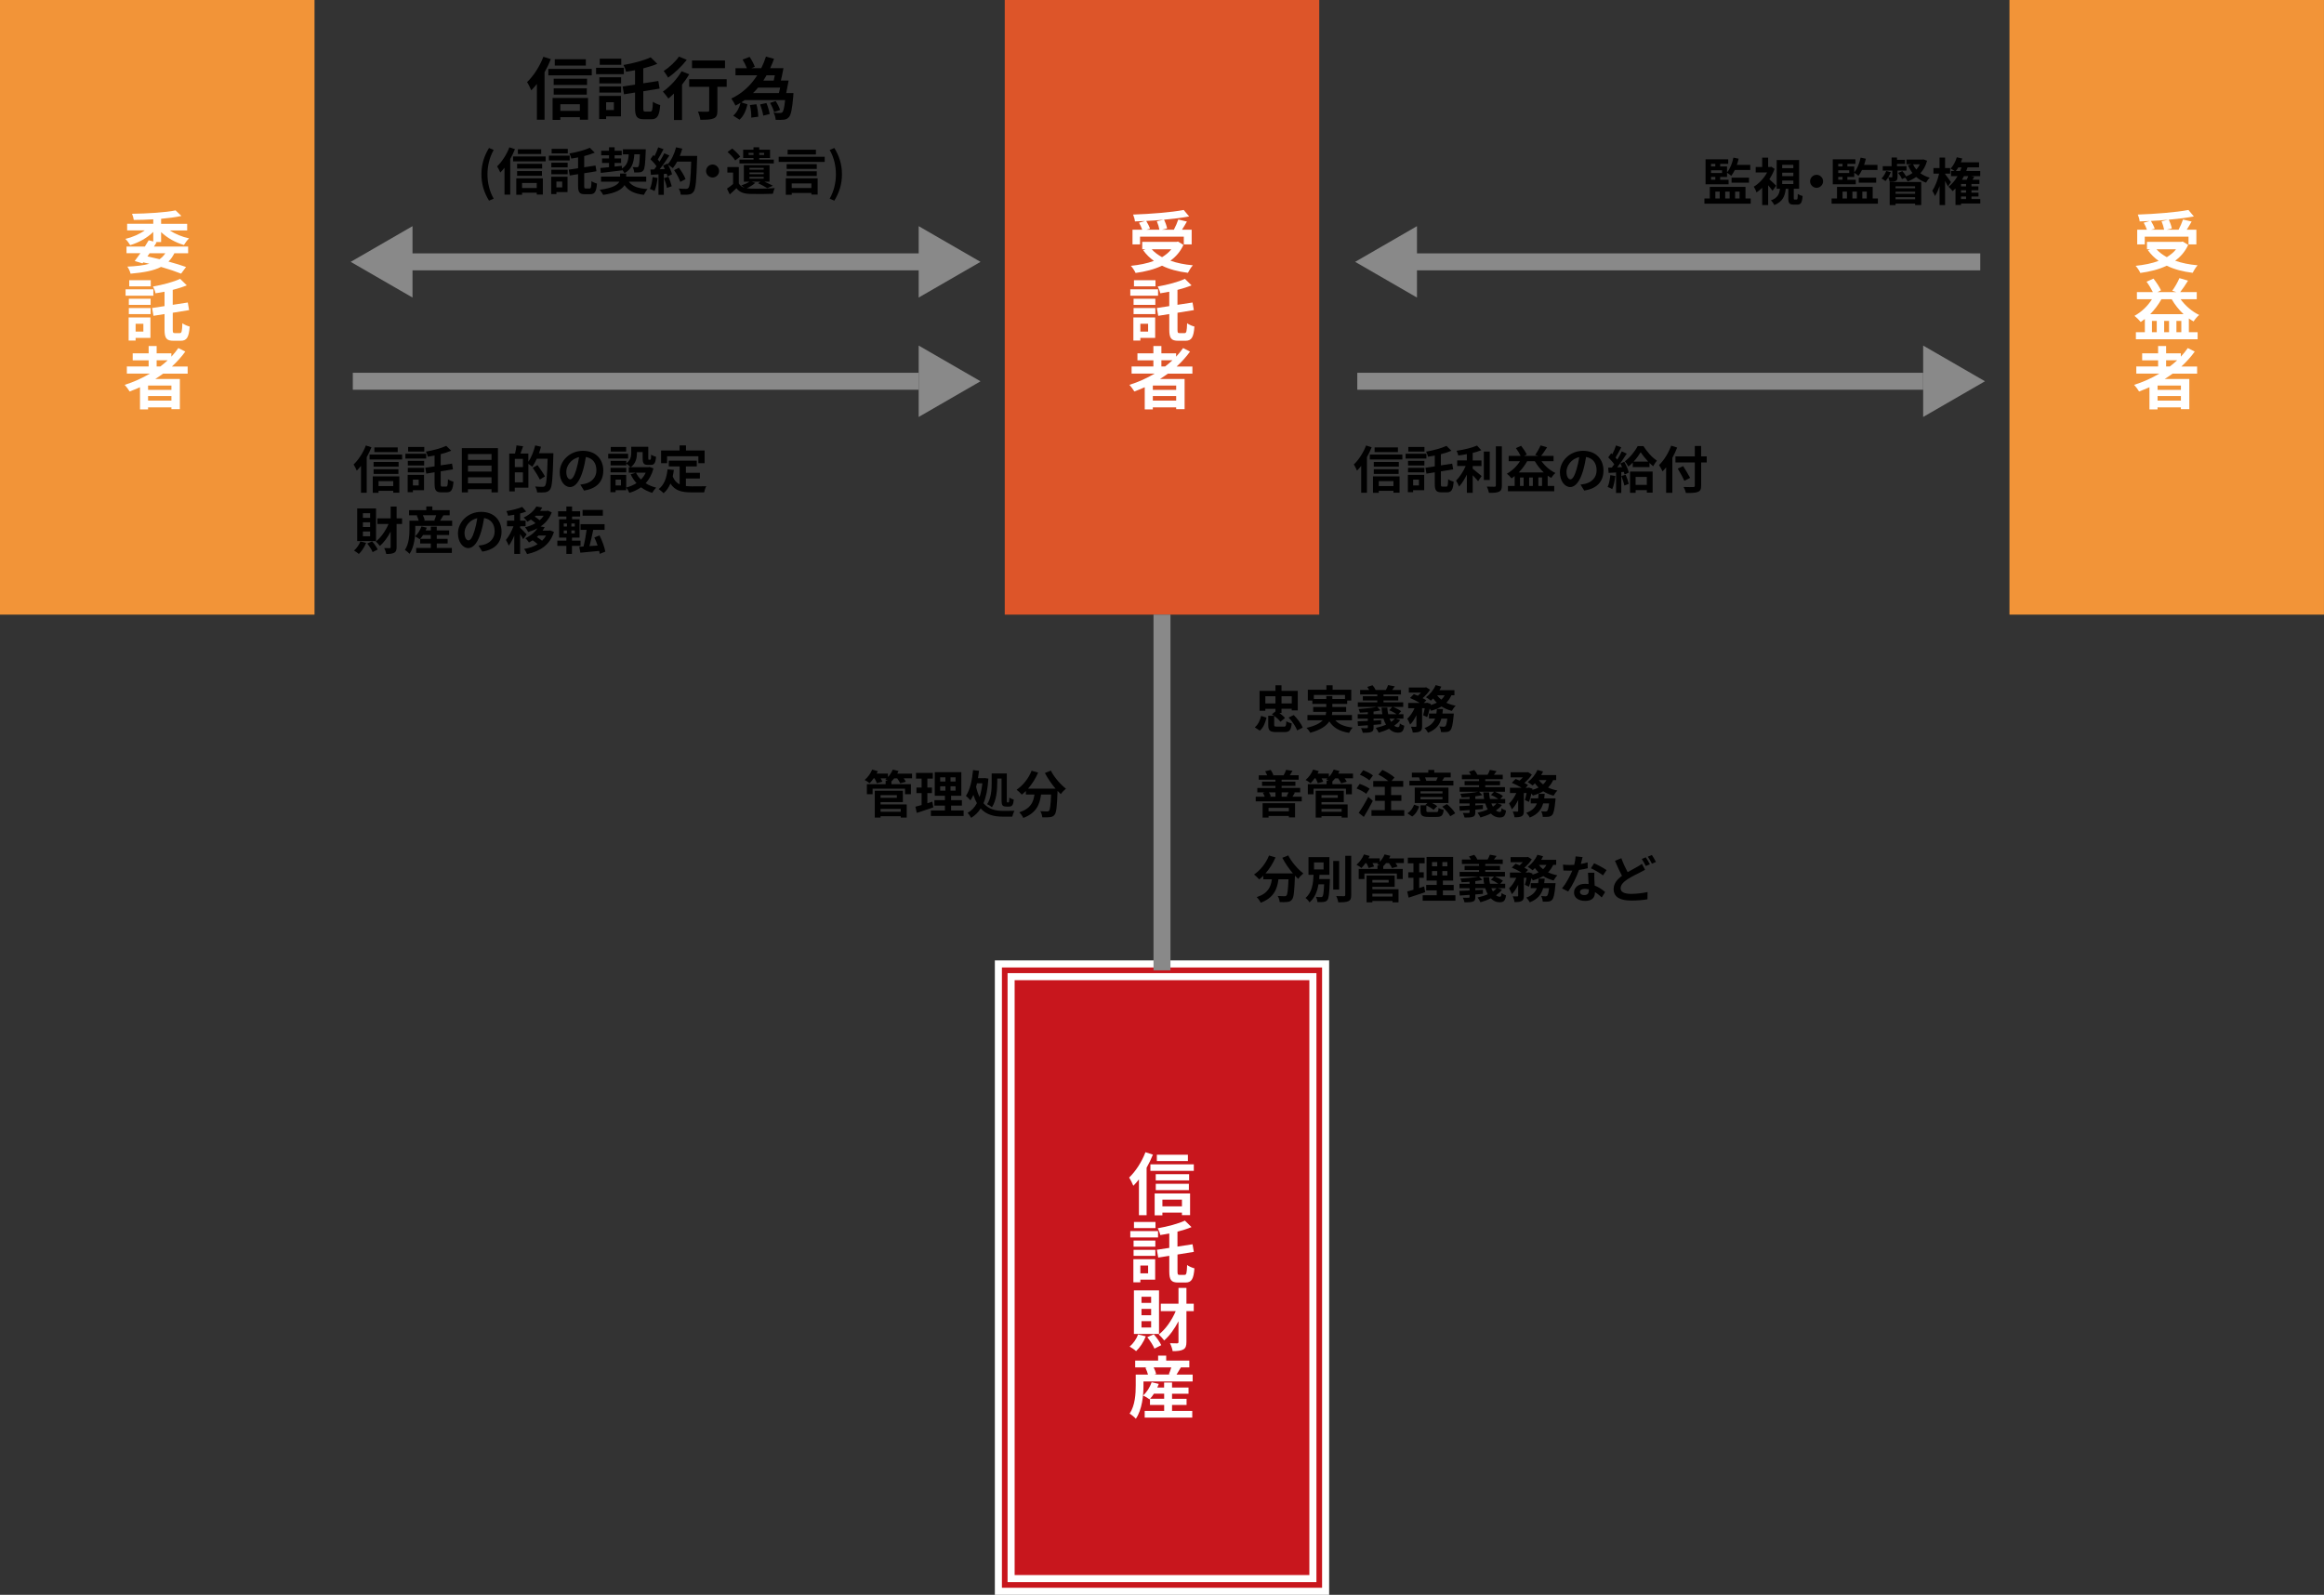 <?xml version="1.0" encoding="UTF-8"?><svg id="_レイヤー_2" xmlns="http://www.w3.org/2000/svg" viewBox="0 0 822.19 564.29"><rect x="0" y="0" width="822.19" height="564.29" fill="#333333" stroke="none"/><defs><style>.cls-1{fill:#dd5529;}.cls-2{fill:#fff;}.cls-3{fill:#f29438;}.cls-4{fill:#c8161d;}.cls-5{fill:#898989;}</style></defs><g id="_レイヤー_2-2"><rect class="cls-3" width="111.27" height="217.47"/><rect class="cls-1" x="355.46" width="111.27" height="217.47"/><rect class="cls-3" x="710.91" width="111.27" height="217.47"/><rect class="cls-4" x="355.46" y="343.32" width="111.27" height="217.47"/><path class="cls-2" d="M470.23,564.29h-118.27v-224.47h118.27v224.47ZM358.96,557.29h104.27v-210.47h-104.27v210.47Z"/><path class="cls-4" d="M467.73,561.79h-113.27v-219.47h113.27v219.47ZM356.46,559.79h109.27v-215.47h-109.27v215.47Z"/><line x1="326.89" y1="92.65" x2="141.9" y2="92.65"/><rect class="cls-5" x="141.9" y="89.65" width="184.98" height="6"/><polygon class="cls-5" points="124.07 92.65 145.94 80.02 145.94 105.28 124.07 92.65"/><line x1="124.82" y1="134.9" x2="325.01" y2="134.9"/><rect class="cls-5" x="124.82" y="131.9" width="200.19" height="6"/><polygon class="cls-5" points="346.89 92.65 325.01 105.28 325.01 80.02 346.89 92.65"/><line x1="411.09" y1="217.47" x2="411.09" y2="343.32"/><rect class="cls-5" x="408.09" y="217.47" width="6" height="125.85"/><polygon class="cls-5" points="346.89 134.9 325.01 147.53 325.01 122.27 346.89 134.9"/><line x1="480.19" y1="134.9" x2="680.38" y2="134.9"/><rect class="cls-5" x="480.19" y="131.9" width="200.19" height="6"/><path class="cls-2" d="M56.98,85.64h-2.04l.46.12c-.29.48-.6.98-.94,1.49h12.1v2.35h-4.87c-.58,1.15-1.25,2.14-2.09,2.95,2.4.65,4.56,1.32,6.22,1.92l-1.75,2.35c-1.85-.74-4.32-1.58-7.1-2.38-2.64,1.37-6.17,1.99-10.78,2.4-.19-.84-.67-1.85-1.13-2.5,3.12-.14,5.69-.43,7.78-1.01-.7-.17-1.42-.34-2.16-.5l-.26.36-2.76-.84c.6-.77,1.3-1.73,2.02-2.76h-4.92v-2.35h6.48c.48-.77.96-1.54,1.37-2.23l1.61.43v-3.38c-2.14,2.11-5.11,3.77-8.16,4.68-.38-.65-1.13-1.68-1.7-2.21,2.47-.58,4.99-1.68,6.86-3.02h-6.24v-2.33h9.24v-1.58c-2.35.14-4.7.22-6.89.22-.07-.62-.36-1.61-.62-2.18,5.42-.07,11.83-.46,15.41-1.2l2.06,1.97c-2.09.46-4.56.77-7.18,1.01v1.78h9.22v2.33h-6.17c1.87,1.25,4.37,2.28,6.84,2.81-.6.55-1.42,1.66-1.82,2.35-2.98-.86-5.91-2.5-8.07-4.56v3.53ZM52.93,89.6l-.77,1.13c1.44.31,2.88.65,4.3.98.82-.58,1.49-1.27,2.04-2.11h-5.57Z"/><path class="cls-2" d="M54.25,104.62h-9.82v-2.26h9.82v2.26ZM53.21,119.55h-5.23v.94h-2.47v-8.18h7.71v7.25ZM45.58,105.7h7.7v2.18h-7.7v-2.18ZM45.58,108.99h7.7v2.14h-7.7v-2.14ZM53.33,101.31h-7.61v-2.16h7.61v2.16ZM47.98,114.56v2.76h2.74v-2.76h-2.74ZM63.68,117.85c.6,0,.74-.67.84-3.48.65.5,1.82.98,2.59,1.18-.29,3.72-.98,5.02-3.14,5.02h-2.62c-2.45,0-3.14-.89-3.14-3.98v-5.47l-3.91.62-.48-2.76,4.39-.67v-5.09c-1.08.22-2.16.38-3.19.55-.12-.67-.55-1.78-.89-2.4,3.48-.6,7.27-1.61,9.6-2.71l2.35,2.3c-1.49.62-3.19,1.15-4.97,1.61v5.28l5.33-.82.46,2.69-5.78.94v5.93c0,1.1.1,1.27.72,1.27h1.85Z"/><path class="cls-2" d="M57.75,132.18c-.94.67-1.85,1.3-2.83,1.92h8.71v10.66h-2.98v-.62h-8.26v.72h-2.86v-7.85c-1.2.53-2.45,1.06-3.67,1.51-.36-.62-1.2-1.78-1.75-2.35,3.14-.98,6.17-2.35,8.93-3.98h-8.16v-2.52h7.71v-2.18h-5.64v-2.47h5.64v-2.59h2.83v2.59h5.21v1.18c.91-.98,1.73-1.99,2.47-3.05l2.45,1.25c-1.37,1.9-2.98,3.67-4.73,5.28h5.57v2.52h-8.64ZM60.65,136.42h-8.26v1.54h8.26v-1.54ZM60.65,141.75v-1.63h-8.26v1.63h8.26ZM55.42,129.66h1.32c.91-.7,1.78-1.42,2.59-2.18h-3.91v2.18Z"/><path class="cls-2" d="M418.68,86.65c-1.08,2.35-2.66,4.18-4.61,5.59,2.3.82,4.99,1.37,7.94,1.63-.6.65-1.37,1.9-1.75,2.66-3.48-.43-6.58-1.25-9.17-2.52-2.76,1.32-5.95,2.11-9.34,2.57-.29-.67-1.08-1.94-1.68-2.52,3-.31,5.78-.86,8.16-1.75-1.46-1.03-2.74-2.3-3.79-3.77l.79-.34h-1.13v-2.62h12.12l.53-.12,1.92,1.18ZM403.32,86.48h-2.66v-5.21h3.43c-.24-.74-.7-1.7-1.13-2.47l2.14-.6c-1.2.07-2.42.12-3.58.14-.05-.72-.38-1.8-.65-2.42,6.31-.22,13.54-.79,17.91-1.63l1.92,2.3c-2.59.48-5.69.86-8.88,1.15.48.96.94,2.23,1.08,3.1l-1.78.43h4.18c.58-1.1,1.2-2.52,1.56-3.6l3.05.72c-.55,1.01-1.18,1.99-1.73,2.88h3.41v5.21h-2.78v-2.74h-15.48v2.74ZM411.65,77.74c-2.02.19-4.1.34-6.14.43.55.89,1.1,1.97,1.34,2.74l-1.25.36h4.58c-.14-.84-.5-2.04-.91-2.98l2.38-.55ZM407.47,88.21c.98,1.08,2.21,1.99,3.65,2.78,1.27-.77,2.4-1.68,3.26-2.78h-6.91Z"/><path class="cls-2" d="M409.7,104.62h-9.82v-2.26h9.82v2.26ZM408.67,119.55h-5.23v.94h-2.47v-8.18h7.71v7.25ZM401.04,105.7h7.7v2.18h-7.7v-2.18ZM401.04,108.99h7.7v2.14h-7.7v-2.14ZM408.79,101.31h-7.61v-2.16h7.61v2.16ZM403.44,114.56v2.76h2.74v-2.76h-2.74ZM419.14,117.85c.6,0,.74-.67.84-3.48.65.5,1.82.98,2.59,1.18-.29,3.72-.98,5.02-3.14,5.02h-2.62c-2.45,0-3.14-.89-3.14-3.98v-5.47l-3.91.62-.48-2.76,4.39-.67v-5.09c-1.08.22-2.16.38-3.19.55-.12-.67-.55-1.78-.89-2.4,3.48-.6,7.27-1.61,9.6-2.71l2.35,2.3c-1.49.62-3.19,1.15-4.97,1.61v5.28l5.33-.82.46,2.69-5.78.94v5.93c0,1.1.1,1.27.72,1.27h1.85Z"/><path class="cls-2" d="M413.21,132.18c-.94.67-1.85,1.3-2.83,1.92h8.71v10.66h-2.98v-.62h-8.26v.72h-2.86v-7.85c-1.2.53-2.45,1.06-3.67,1.51-.36-.62-1.2-1.78-1.75-2.35,3.14-.98,6.17-2.35,8.93-3.98h-8.16v-2.52h7.71v-2.18h-5.64v-2.47h5.64v-2.59h2.83v2.59h5.21v1.18c.91-.98,1.73-1.99,2.47-3.05l2.45,1.25c-1.37,1.9-2.98,3.67-4.73,5.28h5.57v2.52h-8.64ZM416.11,136.42h-8.26v1.54h8.26v-1.54ZM416.11,141.75v-1.63h-8.26v1.63h8.26ZM410.88,129.66h1.32c.91-.7,1.78-1.42,2.59-2.18h-3.91v2.18Z"/><path class="cls-2" d="M774.14,86.65c-1.08,2.35-2.66,4.18-4.61,5.59,2.3.82,4.99,1.37,7.94,1.63-.6.65-1.37,1.9-1.75,2.66-3.48-.43-6.58-1.25-9.17-2.52-2.76,1.32-5.95,2.11-9.34,2.57-.29-.67-1.08-1.94-1.68-2.52,3-.31,5.78-.86,8.16-1.75-1.46-1.03-2.74-2.3-3.79-3.77l.79-.34h-1.13v-2.62h12.12l.53-.12,1.92,1.18ZM758.77,86.48h-2.66v-5.21h3.43c-.24-.74-.7-1.7-1.13-2.47l2.14-.6c-1.2.07-2.42.12-3.58.14-.05-.72-.38-1.8-.65-2.42,6.31-.22,13.54-.79,17.91-1.63l1.92,2.3c-2.59.48-5.69.86-8.88,1.15.48.96.94,2.23,1.08,3.1l-1.78.43h4.18c.58-1.1,1.2-2.52,1.56-3.6l3.05.72c-.55,1.01-1.18,1.99-1.73,2.88h3.41v5.21h-2.78v-2.74h-15.48v2.74ZM767.1,77.74c-2.02.19-4.1.34-6.14.43.55.89,1.1,1.97,1.34,2.74l-1.25.36h4.58c-.14-.84-.5-2.04-.91-2.98l2.38-.55ZM762.93,88.21c.98,1.08,2.21,1.99,3.65,2.78,1.27-.77,2.4-1.68,3.26-2.78h-6.91Z"/><path class="cls-2" d="M771.45,105.87c1.66,2.3,4.08,4.39,6.58,5.57-.67.53-1.54,1.58-1.97,2.3-.58-.31-1.13-.67-1.68-1.06v4.85h3.1v2.52h-21.84v-2.52h3.17v-4.66c-.48.38-.96.72-1.46,1.06-.46-.58-1.56-1.68-2.21-2.18,2.45-1.34,4.66-3.43,6.19-5.88h-5.33v-2.52h5.64c-.55-1.13-1.42-2.59-2.23-3.67l2.45-1.1c1.03,1.3,2.14,3,2.66,4.15l-1.25.62h6.67l-1.44-.48c.91-1.22,1.97-3.1,2.54-4.46l3.05.89c-.91,1.46-1.92,2.98-2.78,4.06h5.86v2.52h-5.71ZM772.5,111.15c-1.63-1.51-3.07-3.34-4.2-5.28h-3.62c-1.08,1.94-2.45,3.74-3.96,5.28h11.78ZM763.02,113.55h-1.7v3.98h1.7v-3.98ZM767.37,113.55h-1.73v3.98h1.73v-3.98ZM771.71,117.54v-3.98h-1.73v3.98h1.73Z"/><path class="cls-2" d="M768.66,132.18c-.94.67-1.85,1.3-2.83,1.92h8.71v10.66h-2.98v-.62h-8.26v.72h-2.86v-7.85c-1.2.53-2.45,1.06-3.67,1.51-.36-.62-1.2-1.78-1.75-2.35,3.14-.98,6.17-2.35,8.93-3.98h-8.16v-2.52h7.71v-2.18h-5.64v-2.47h5.64v-2.59h2.83v2.59h5.21v1.18c.91-.98,1.73-1.99,2.47-3.05l2.45,1.25c-1.37,1.9-2.98,3.67-4.73,5.28h5.57v2.52h-8.64ZM771.57,136.42h-8.26v1.54h8.26v-1.54ZM771.57,141.75v-1.63h-8.26v1.63h8.26ZM766.33,129.66h1.32c.91-.7,1.78-1.42,2.59-2.18h-3.91v2.18Z"/><path d="M194.88,20.94c-.62,1.54-1.37,3.12-2.23,4.63v16.8h-2.71v-12.67c-.65.84-1.32,1.58-1.99,2.26-.26-.67-1.01-2.23-1.49-2.9,2.28-2.16,4.49-5.57,5.78-8.98l2.64.86ZM209.35,24.37v2.3h-15.36v-2.3h15.36ZM195.5,34.67h12.53v7.68h-2.88v-.89h-6.91v.96h-2.74v-7.75ZM207.69,30.06h-11.81v-2.21h11.81v2.21ZM195.89,31.26h11.71v2.23h-11.71v-2.23ZM207.26,23.2h-10.99v-2.23h10.99v2.23ZM198.24,36.88v2.35h6.91v-2.35h-6.91Z"/><path d="M220.7,26.25h-9.82v-2.26h9.82v2.26ZM219.67,41.18h-5.23v.94h-2.47v-8.18h7.71v7.25ZM212.04,27.33h7.7v2.18h-7.7v-2.18ZM212.04,30.61h7.7v2.14h-7.7v-2.14ZM219.79,22.93h-7.61v-2.16h7.61v2.16ZM214.44,36.18v2.76h2.74v-2.76h-2.74ZM230.14,39.47c.6,0,.74-.67.84-3.48.65.5,1.82.98,2.59,1.18-.29,3.72-.98,5.02-3.14,5.02h-2.62c-2.45,0-3.14-.89-3.14-3.98v-5.47l-3.91.62-.48-2.76,4.39-.67v-5.09c-1.08.22-2.16.38-3.19.55-.12-.67-.55-1.78-.89-2.4,3.48-.6,7.27-1.61,9.6-2.71l2.35,2.3c-1.49.62-3.19,1.15-4.97,1.61v5.28l5.33-.82.46,2.69-5.78.94v5.93c0,1.1.1,1.27.72,1.27h1.85Z"/><path d="M243.86,26.27c-.72,1.22-1.61,2.47-2.57,3.67v12.53h-2.86v-9.38c-.67.65-1.32,1.25-1.97,1.78-.41-.58-1.37-1.87-1.94-2.47,2.45-1.68,5.06-4.46,6.6-7.18l2.74,1.06ZM242.97,21.16c-1.73,2.26-4.32,4.73-6.6,6.31-.36-.62-1.08-1.78-1.58-2.33,1.99-1.27,4.27-3.43,5.42-5.11l2.76,1.13ZM257.09,30.71h-3.29v8.43c0,1.54-.29,2.33-1.34,2.76-1.01.43-2.54.48-4.68.48-.12-.84-.48-2.09-.86-2.9,1.37.07,2.95.07,3.38.05.43,0,.6-.1.6-.46v-8.35h-7.08v-2.71h13.27v2.71ZM256.49,24.11h-11.67v-2.71h11.67v2.71Z"/><path d="M280.65,34.02c-.41,4.66-.82,6.67-1.56,7.44-.53.6-1.06.79-1.8.89-.62.07-1.71.1-2.86.05-.05-.77-.34-1.82-.77-2.54.96.12,1.87.12,2.33.12.34,0,.55-.05.79-.26.38-.38.7-1.58.98-4.32h-14.28c-.38.29-.79.55-1.22.82l2.18.7c-.48,2.06-1.3,4.13-2.81,5.42l-2.23-1.42c1.27-1.08,2.16-2.76,2.59-4.54-.58.36-1.18.67-1.78.98-.34-.72-1.01-1.85-1.49-2.5,3.96-1.82,6.98-4.8,9.19-8.23h-7.71v-2.5h4.03c-.36-.94-.94-2.11-1.51-3.05l2.47-.96c.74,1.08,1.51,2.52,1.85,3.5l-1.2.5h3.48c.67-1.34,1.22-2.71,1.66-4.1l2.86.79c-.41,1.13-.86,2.23-1.37,3.31h4.7c-.24,1.44-.6,3.07-.91,4.39h2.74c-.26,1.44-.58,3.12-.86,4.42h2.57l-.07,1.08ZM267.6,36.88c.41,1.39.67,3.22.65,4.42l-2.47.31c.07-1.18-.12-3.02-.48-4.44l2.3-.29ZM268.2,31c-.55.67-1.15,1.32-1.8,1.94h9.17c.14-.58.29-1.25.43-1.94h-7.8ZM271.15,36.45c.5,1.2.98,2.81,1.15,3.89l-2.28.58c-.14-1.08-.62-2.71-1.1-3.98l2.23-.48ZM271.2,26.63c-.36.65-.74,1.27-1.15,1.9h3.67c.14-.58.29-1.22.41-1.9h-2.93ZM273.86,39.66c-.19-.84-.82-2.23-1.42-3.24l1.97-.67c.65.96,1.32,2.28,1.56,3.17l-2.11.74Z"/><path d="M170.32,61.67c0-3.58.99-6.54,2.68-9.31l1.66.7c-1.51,2.63-2.2,5.67-2.2,8.61s.68,6,2.2,8.62l-1.66.7c-1.69-2.79-2.68-5.71-2.68-9.33Z"/><path d="M182.18,52.79c-.47,1.15-1.03,2.34-1.67,3.47v12.6h-2.03v-9.51c-.49.63-.99,1.19-1.49,1.69-.2-.5-.76-1.67-1.12-2.18,1.71-1.62,3.37-4.18,4.34-6.73l1.98.65ZM193.04,55.37v1.73h-11.52v-1.73h11.52ZM182.65,63.09h9.4v5.76h-2.16v-.67h-5.19v.72h-2.05v-5.82ZM191.8,59.64h-8.86v-1.66h8.86v1.66ZM182.94,60.54h8.79v1.67h-8.79v-1.67ZM191.47,54.49h-8.25v-1.67h8.25v1.67ZM184.7,64.75v1.76h5.19v-1.76h-5.19Z"/><path d="M201.55,56.77h-7.36v-1.69h7.36v1.69ZM200.78,67.97h-3.93v.7h-1.85v-6.14h5.78v5.44ZM195.05,57.58h5.78v1.64h-5.78v-1.64ZM195.05,60.05h5.78v1.6h-5.78v-1.6ZM200.87,54.29h-5.71v-1.62h5.71v1.62ZM196.85,64.23v2.07h2.05v-2.07h-2.05ZM208.63,66.69c.45,0,.56-.5.63-2.61.49.38,1.37.74,1.94.88-.22,2.79-.74,3.76-2.36,3.76h-1.96c-1.84,0-2.36-.67-2.36-2.99v-4.11l-2.94.47-.36-2.07,3.3-.5v-3.82c-.81.16-1.62.29-2.4.41-.09-.5-.41-1.33-.67-1.8,2.61-.45,5.46-1.21,7.2-2.03l1.76,1.73c-1.12.47-2.39.86-3.73,1.21v3.96l4-.61.34,2.02-4.34.7v4.45c0,.83.07.95.54.95h1.39Z"/><path d="M222.47,64.28c1.19,1.66,3.28,2.41,6.63,2.61-.47.5-1.01,1.42-1.3,2.05-3.42-.41-5.49-1.42-6.86-3.44-.88,1.48-2.95,2.81-7.54,3.46-.27-.52-.81-1.31-1.22-1.8,4.61-.63,6.34-1.75,6.93-2.88h-6.48v-1.8h6.75v-1.06h2.16v1.06h7.08v1.8h-6.14ZM212.4,59.44c.86-.07,1.91-.18,3.06-.29v-1.49h-2.47v-1.6h2.47v-1.12h-2.77v-1.6h2.77v-1.22h1.98v1.22h2.52v1.6h-2.52v1.12h2.29v1.6h-2.29v1.28c.85-.09,1.71-.18,2.56-.27l.02.95c1.84-1.08,2.27-2.74,2.41-5.01h-2.05v-1.8h8.08s0,.58-.02.81c-.16,4.32-.34,6.05-.81,6.64-.36.47-.74.63-1.26.7-.45.07-1.21.07-2,.07-.02-.59-.25-1.42-.56-1.91.65.05,1.22.05,1.49.05.25,0,.4-.04.56-.22.25-.31.4-1.46.52-4.36h-1.96c-.22,3.04-.88,5.28-3.49,6.68-.16-.36-.54-.86-.9-1.24v.25c-2.65.34-5.44.67-7.47.9l-.16-1.76Z"/><path d="M232.64,62.95c-.18,1.69-.56,3.49-1.08,4.65-.38-.23-1.17-.61-1.64-.77.52-1.06.81-2.67.95-4.18l1.76.31ZM246.64,55.15s0,.72-.02.99c-.23,7.89-.49,10.73-1.24,11.69-.5.68-.97.88-1.73.99-.65.11-1.76.09-2.81.05-.04-.61-.32-1.55-.72-2.16,1.13.11,2.16.11,2.65.11.34,0,.54-.07.76-.31.54-.56.81-3.19,1.01-9.33h-4.97c-.49.88-.99,1.67-1.53,2.32-.36-.32-1.15-.86-1.69-1.19.63,1.13,1.21,2.47,1.4,3.37l-1.62.76c-.05-.29-.14-.61-.25-.97l-1.03.07v7.4h-1.89v-7.26l-2.67.18-.18-1.87,1.33-.05c.27-.34.56-.72.83-1.12-.52-.77-1.4-1.75-2.16-2.47l1.01-1.48c.14.13.29.25.43.38.5-.99,1.03-2.2,1.31-3.13l1.89.67c-.65,1.24-1.39,2.63-2.04,3.64.23.25.45.52.63.76.65-1.01,1.22-2.05,1.66-2.95l1.82.76c-1.01,1.58-2.27,3.42-3.44,4.88l1.82-.07c-.2-.43-.42-.86-.63-1.24l1.51-.67.13.22c1.33-1.42,2.39-3.73,2.97-6l2.2.47c-.23.88-.54,1.75-.88,2.57h6.14ZM236.47,62.53c.49,1.06.95,2.47,1.17,3.38l-1.69.59c-.14-.92-.61-2.38-1.06-3.47l1.58-.5ZM240.68,64.37c-.34-1.13-1.28-2.86-2.2-4.16l1.71-.86c.94,1.24,1.96,2.9,2.34,4.03l-1.86.99Z"/><path d="M252.1,58.21c1.26,0,2.3,1.04,2.3,2.3s-1.04,2.3-2.3,2.3-2.3-1.04-2.3-2.3,1.04-2.3,2.3-2.3Z"/><path d="M267.22,64.68c-.77.74-1.98,1.46-3.04,1.93.32.05.65.09,1.01.11,2.16.09,6.43.04,8.89-.16-.23.47-.54,1.42-.63,2-2.21.11-6.08.14-8.26.05-2.14-.09-3.58-.61-4.65-2.02-.72.72-1.46,1.4-2.36,2.2l-.99-2.05c.67-.45,1.46-1.01,2.16-1.62v-4.05h-2.02v-1.96h4.05v5.8c.45.79,1.13,1.28,2.05,1.55-.38-.31-.85-.65-1.17-.85,1.06-.34,2.18-.83,2.88-1.33h-1.98v-5.87h9.09v5.87h-1.84c1.12.49,2.29,1.03,3.04,1.44l-2,.85c-.74-.47-2.05-1.19-3.26-1.75l.86-.54h-3.13l1.28.41ZM260.1,56.77c-.5-.88-1.69-2.12-2.7-2.99l1.64-1.22c1.01.81,2.25,2,2.83,2.86l-1.76,1.35ZM266.57,55.91h-3.65v-2.94h3.65v-.85h2.04v.85h3.82v2.94h-3.82v.58h5.15v1.35h-12.15v-1.35h4.97v-.58ZM266.57,54.81v-.72h-1.73v.72h1.73ZM265.15,60.01h5.04v-.61h-5.04v.61ZM265.15,61.62h5.04v-.61h-5.04v.61ZM265.15,63.22h5.04v-.63h-5.04v.63ZM268.6,54.09v.72h1.73v-.72h-1.73Z"/><path d="M291.77,55.46v1.82h-16.29v-1.82h16.29ZM278,63.11h11.27v5.74h-2.21v-.58h-6.95v.63h-2.11v-5.8ZM288.96,59.76h-10.66v-1.69h10.66v1.69ZM278.3,60.59h10.66v1.67h-10.66v-1.67ZM288.66,54.65h-10.01v-1.67h10.01v1.67ZM280.1,64.89v1.62h6.95v-1.62h-6.95Z"/><path d="M293.53,70.29c1.51-2.63,2.2-5.65,2.2-8.62s-.68-5.98-2.2-8.61l1.64-.7c1.71,2.77,2.7,5.73,2.7,9.31s-.99,6.54-2.7,9.33l-1.64-.7Z"/><path d="M619.37,70.22v1.84h-16.38v-1.84h1.91v-4.09h12.62v4.09h1.85ZM611.54,65.2h-8.14v-8.84h8.01v1.62h-2.84v.9h2.43v2.11c1.08-1.26,1.84-3.22,2.25-5.22l1.85.38c-.16.76-.38,1.5-.63,2.2h4.74v1.8h-5.47c-.38.79-.81,1.5-1.26,2.07-.31-.29-1.03-.83-1.48-1.1v1.49h-2.43v.99h2.97v1.6ZM605.34,57.98v.9h1.51v-.9h-1.51ZM609.23,60.25h-3.89v.97h3.89v-.97ZM605.34,63.59h1.51v-.99h-1.51v.99ZM606.86,70.22h1.55v-2.43h-1.55v2.43ZM610.35,67.79v2.43h1.57v-2.43h-1.57ZM612.6,64.64v-1.78h6.16v1.78h-6.16ZM613.86,67.79v2.43h1.57v-2.43h-1.57Z"/><path d="M627.09,67.5c-.36-.52-.95-1.28-1.55-1.96v7.02h-2.11v-6.1c-.65.63-1.33,1.17-2,1.62-.18-.58-.67-1.62-.97-2.03,1.84-1.08,3.6-2.97,4.72-5.04h-4.05v-1.93h2.3v-3.31h2.11v3.31h.74l.36-.09,1.19.77c-.47,1.28-1.12,2.52-1.87,3.67.79.68,2.09,1.93,2.43,2.29l-1.3,1.78ZM635.61,70.6c.31,0,.38-.23.41-2,.38.31,1.19.63,1.71.76-.18,2.43-.67,3.04-1.89,3.04h-1.26c-1.57,0-1.91-.58-1.91-2.32v-3.28h-.9c-.29,2.58-1.08,4.57-4.05,5.76-.2-.5-.77-1.28-1.21-1.66,2.43-.85,2.99-2.27,3.22-4.11h-1.17v-10.17h7.94v10.17h-1.89v3.24c0,.5.04.56.31.56h.68ZM630.51,59.51h3.94v-1.19h-3.94v1.19ZM630.51,62.32h3.94v-1.21h-3.94v1.21ZM630.51,65.11h3.94v-1.21h-3.94v1.21Z"/><path d="M642.68,61.85c1.26,0,2.3,1.04,2.3,2.3s-1.04,2.3-2.3,2.3-2.3-1.04-2.3-2.3,1.04-2.3,2.3-2.3Z"/><path d="M664.37,70.22v1.84h-16.38v-1.84h1.91v-4.09h12.62v4.09h1.85ZM656.54,65.2h-8.14v-8.84h8.01v1.62h-2.84v.9h2.43v2.11c1.08-1.26,1.84-3.22,2.25-5.22l1.85.38c-.16.76-.38,1.5-.63,2.2h4.74v1.8h-5.47c-.38.79-.81,1.5-1.26,2.07-.31-.29-1.03-.83-1.48-1.1v1.49h-2.43v.99h2.97v1.6ZM650.34,57.98v.9h1.51v-.9h-1.51ZM654.23,60.25h-3.89v.97h3.89v-.97ZM650.34,63.59h1.51v-.99h-1.51v.99ZM651.86,70.22h1.55v-2.43h-1.55v2.43ZM655.35,67.79v2.43h1.57v-2.43h-1.57ZM657.6,64.64v-1.78h6.16v1.78h-6.16ZM658.86,67.79v2.43h1.57v-2.43h-1.57Z"/><path d="M671.31,62.59c0,.79-.13,1.21-.67,1.48-.52.25-1.19.25-2.11.25-.07-.49-.31-1.12-.5-1.57-.32.5-.65.95-.97,1.31-.32-.25-1.03-.7-1.42-.9.7-.7,1.31-1.71,1.67-2.67l1.64.43c-.23.59-.56,1.22-.92,1.8.52.02,1.03.02,1.21.02s.22-.05.22-.22v-2.16h-3.38v-1.55h3.13v-3.08h1.91v.81h2.83v1.46h-2.83v.81h3.37v1.55h-3.17v2.21ZM668.54,64.39h11.16v8.17h-2.18v-.52h-6.91v.54h-2.07v-8.19ZM670.61,65.92v.68h6.91v-.68h-6.91ZM677.53,68.55v-.72h-6.91v.72h6.91ZM677.53,70.51v-.74h-6.91v.74h6.91ZM681.76,56.91c-.49,1.8-1.3,3.24-2.36,4.39.94.68,2.07,1.22,3.31,1.57-.45.41-1.04,1.21-1.31,1.76-1.33-.47-2.5-1.15-3.49-2.02-.9.65-1.91,1.17-3.01,1.57-.18-.4-.56-.94-.88-1.33l-1.13.52c-.22-.59-.81-1.53-1.35-2.2l1.5-.63c.47.54,1.01,1.3,1.31,1.87.81-.31,1.57-.7,2.25-1.21-.63-.79-1.15-1.71-1.58-2.7l1.3-.38h-1.84v-1.66h5.64l.34-.07,1.31.5ZM676.79,58.14c.31.67.7,1.28,1.19,1.84.49-.54.9-1.15,1.24-1.84h-2.43Z"/><path d="M689.15,65.97c-.22-.5-.61-1.26-1.01-1.98v8.55h-1.95v-6.73c-.47,1.39-1.03,2.65-1.64,3.55-.2-.59-.63-1.4-.94-1.89,1.01-1.41,1.96-3.91,2.41-6.03h-2v-1.98h2.16v-3.71h1.95v3.71h1.8v1.98h-1.8v.14c.56.7,1.8,2.41,2.09,2.86l-1.08,1.53ZM700.59,72h-6.81v.54h-1.96v-5.85c-.32.32-.67.65-1.01.94-.29-.4-1.03-1.21-1.46-1.57,1.26-.94,2.32-2.21,3.19-3.73h-2.3v-1.82h1.24c-.41-.31-1.03-.7-1.4-.88.97-.97,1.76-2.48,2.2-3.98l1.94.43c-.14.45-.31.9-.49,1.35h6.43v1.8h-4.07c-.14.43-.31.86-.47,1.28h4.95v1.82h-3.26l1.13.22c-.2.36-.4.72-.59,1.06h2.43v1.48h-2.81v.85h2.45v1.37h-2.45v.86h2.49v1.35h-2.49v.9h3.12v1.58ZM693.46,60.52c.16-.41.32-.85.49-1.28h-1.12c-.29.47-.59.9-.9,1.28h1.53ZM695.56,65.09h-1.78v.85h1.78v-.85ZM695.56,67.3h-1.78v.86h1.78v-.86ZM693.78,70.42h1.78v-.9h-1.78v.9ZM694.81,62.33c-.22.43-.45.86-.68,1.28h1.66c.2-.43.4-.88.54-1.28h-1.51Z"/><path d="M485.27,158.27c-.47,1.15-1.03,2.34-1.67,3.48v12.6h-2.03v-9.51c-.49.63-.99,1.19-1.49,1.69-.2-.5-.76-1.68-1.12-2.18,1.71-1.62,3.37-4.18,4.34-6.73l1.98.65ZM496.13,160.84v1.73h-11.52v-1.73h11.52ZM485.74,168.57h9.4v5.76h-2.16v-.67h-5.19v.72h-2.05v-5.82ZM494.88,165.11h-8.86v-1.66h8.86v1.66ZM486.02,166.01h8.79v1.68h-8.79v-1.68ZM494.56,159.96h-8.25v-1.67h8.25v1.67ZM487.79,170.22v1.76h5.19v-1.76h-5.19Z"/><path d="M504.64,162.25h-7.36v-1.69h7.36v1.69ZM503.86,173.45h-3.93v.7h-1.85v-6.14h5.78v5.44ZM498.14,163.06h5.78v1.64h-5.78v-1.64ZM498.14,165.53h5.78v1.6h-5.78v-1.6ZM503.95,159.76h-5.71v-1.62h5.71v1.62ZM499.94,169.7v2.07h2.05v-2.07h-2.05ZM511.71,172.17c.45,0,.56-.5.63-2.61.49.38,1.37.74,1.94.88-.22,2.79-.74,3.76-2.36,3.76h-1.96c-1.84,0-2.36-.67-2.36-2.99v-4.1l-2.94.47-.36-2.07,3.3-.5v-3.82c-.81.16-1.62.29-2.4.41-.09-.5-.41-1.33-.67-1.8,2.61-.45,5.46-1.21,7.2-2.04l1.76,1.73c-1.12.47-2.39.87-3.73,1.21v3.96l4-.61.34,2.02-4.34.7v4.45c0,.83.07.95.54.95h1.39Z"/><path d="M521.02,165.85c.88.67,2.67,2.2,3.15,2.58l-1.24,1.84c-.43-.56-1.19-1.37-1.91-2.11v6.21h-2.07v-6.45c-.81,1.64-1.76,3.19-2.75,4.23-.22-.63-.74-1.55-1.08-2.09,1.3-1.26,2.61-3.31,3.42-5.19h-3.01v-1.96h3.42v-2.23c-1.03.2-2.05.36-3.03.49-.09-.47-.36-1.22-.61-1.67,2.59-.38,5.49-1.06,7.24-1.85l1.51,1.66c-.9.36-1.94.67-3.04.94v2.68h3.1v1.96h-3.1v.97ZM527.05,169.83h-2.09v-10.07h2.09v10.07ZM531.33,157.93v13.86c0,1.24-.25,1.84-.99,2.18-.74.36-1.95.43-3.58.41-.09-.61-.42-1.6-.74-2.21,1.17.05,2.32.05,2.7.05.34-.02.49-.13.49-.45v-13.85h2.12Z"/><path d="M545.35,163.18c1.24,1.73,3.06,3.29,4.93,4.18-.5.4-1.15,1.19-1.48,1.73-.43-.23-.85-.5-1.26-.79v3.64h2.32v1.89h-16.38v-1.89h2.38v-3.49c-.36.29-.72.54-1.1.79-.34-.43-1.17-1.26-1.66-1.64,1.84-1.01,3.49-2.58,4.64-4.41h-4v-1.89h4.23c-.41-.85-1.06-1.94-1.67-2.75l1.84-.83c.77.97,1.6,2.25,2,3.11l-.94.47h5l-1.08-.36c.68-.92,1.48-2.32,1.91-3.35l2.29.67c-.68,1.1-1.44,2.23-2.09,3.04h4.39v1.89h-4.29ZM546.15,167.15c-1.22-1.13-2.3-2.5-3.15-3.96h-2.72c-.81,1.46-1.84,2.81-2.97,3.96h8.84ZM539.03,168.95h-1.28v2.99h1.28v-2.99ZM542.29,168.95h-1.3v2.99h1.3v-2.99ZM545.55,171.93v-2.99h-1.3v2.99h1.3Z"/><path d="M559.14,171.47c.68-.09,1.19-.18,1.66-.29,2.29-.54,4.05-2.18,4.05-4.77s-1.33-4.3-3.73-4.72c-.25,1.51-.56,3.17-1.06,4.84-1.06,3.6-2.61,5.8-4.55,5.8s-3.64-2.18-3.64-5.19c0-4.11,3.58-7.63,8.21-7.63s7.2,3.08,7.2,6.97-2.3,6.41-6.81,7.09l-1.33-2.11ZM557.75,166.07c.41-1.31.74-2.84.96-4.32-2.95.61-4.52,3.21-4.52,5.17,0,1.8.72,2.68,1.39,2.68.74,0,1.46-1.12,2.18-3.53Z"/><path d="M571.47,168.42c-.18,1.69-.56,3.49-1.08,4.64-.38-.23-1.17-.61-1.64-.77.52-1.06.81-2.67.95-4.18l1.76.31ZM574.66,163.4c.68,1.22,1.39,2.79,1.58,3.82l-1.51.68c-.05-.27-.13-.58-.23-.92l-.92.07v7.36h-1.85v-7.24l-2.61.16-.18-1.85,1.3-.05c.27-.34.56-.74.85-1.15-.52-.77-1.39-1.73-2.12-2.45l1.03-1.46c.13.11.27.23.41.36.5-.99,1.01-2.18,1.31-3.13l1.85.68c-.65,1.22-1.37,2.63-2.02,3.62.22.25.43.49.61.72.61-1.01,1.19-2.03,1.6-2.92l1.75.81c-.99,1.57-2.23,3.39-3.37,4.84l1.73-.07c-.2-.45-.41-.9-.63-1.3l1.42-.59ZM575.12,167.97c.45,1.03.92,2.34,1.12,3.24l-1.58.58c-.16-.9-.63-2.29-1.04-3.35l1.51-.47ZM581.41,157.84c1.21,1.89,3.03,4.03,4.77,5.13-.45.54-.95,1.33-1.31,2-.43-.34-.88-.74-1.31-1.17v1.48h-5.92v-1.6c-.5.52-1.03.99-1.57,1.4-.27-.56-.81-1.4-1.22-1.87,1.82-1.31,3.66-3.67,4.54-5.37h2.03ZM576.67,166.86h8v7.45h-2.05v-.88h-3.96v.95h-1.98v-7.53ZM583.1,163.33c-1.03-1.1-2-2.32-2.65-3.33-.61,1.01-1.48,2.23-2.5,3.33h5.15ZM578.65,168.75v2.81h3.96v-2.81h-3.96Z"/><path d="M593.36,158.36c-.49,1.21-1.04,2.43-1.71,3.64v12.37h-2.2v-9.02c-.41.52-.85,1.01-1.26,1.44-.23-.52-.88-1.71-1.26-2.23,1.71-1.64,3.35-4.23,4.3-6.88l2.12.68ZM603.82,163.62h-1.98v8.17c0,1.39-.32,1.94-1.19,2.27-.88.34-2.23.38-4.21.36-.13-.61-.5-1.57-.83-2.12,1.39.05,2.97.05,3.38.04.45,0,.61-.14.61-.54v-8.17h-6.86v-2.16h6.86v-3.67h2.23v3.67h1.98v2.16ZM595.88,170.12c-.45-1.1-1.51-2.95-2.32-4.32l1.91-.88c.81,1.31,1.93,3.08,2.47,4.16l-2.05,1.04Z"/><path d="M131.41,158.27c-.47,1.15-1.03,2.34-1.67,3.48v12.6h-2.03v-9.51c-.49.63-.99,1.19-1.49,1.69-.2-.5-.76-1.67-1.12-2.18,1.71-1.62,3.37-4.18,4.34-6.73l1.98.65ZM142.27,160.84v1.73h-11.52v-1.73h11.52ZM131.88,168.57h9.4v5.76h-2.16v-.67h-5.19v.72h-2.05v-5.82ZM141.03,165.11h-8.86v-1.66h8.86v1.66ZM132.17,166.01h8.79v1.67h-8.79v-1.67ZM140.7,159.96h-8.25v-1.67h8.25v1.67ZM133.93,170.22v1.76h5.19v-1.76h-5.19Z"/><path d="M150.78,162.25h-7.36v-1.69h7.36v1.69ZM150.01,173.45h-3.93v.7h-1.85v-6.14h5.78v5.44ZM144.28,163.06h5.78v1.64h-5.78v-1.64ZM144.28,165.53h5.78v1.6h-5.78v-1.6ZM150.1,159.76h-5.71v-1.62h5.71v1.62ZM146.08,169.7v2.07h2.05v-2.07h-2.05ZM157.86,172.17c.45,0,.56-.5.63-2.61.49.38,1.37.74,1.94.88-.22,2.79-.74,3.76-2.36,3.76h-1.96c-1.84,0-2.36-.67-2.36-2.99v-4.11l-2.94.47-.36-2.07,3.3-.5v-3.82c-.81.16-1.62.29-2.4.41-.09-.5-.41-1.33-.67-1.8,2.61-.45,5.46-1.21,7.2-2.04l1.76,1.73c-1.12.47-2.39.86-3.73,1.21v3.96l4-.61.34,2.02-4.34.7v4.45c0,.83.07.95.54.95h1.39Z"/><path d="M176.16,158.56v15.65h-2.27v-1.12h-8.34v1.12h-2.16v-15.65h12.77ZM165.56,160.65v2.07h8.34v-2.07h-8.34ZM165.56,164.73v2.12h8.34v-2.12h-8.34ZM173.9,171v-2.12h-8.34v2.12h8.34Z"/><path d="M195.78,160.36s0,.72-.02.97c-.23,8.05-.43,10.91-1.17,11.87-.5.67-1.01.86-1.73.99-.68.09-1.76.07-2.83.04-.04-.59-.32-1.49-.7-2.09,1.15.11,2.21.11,2.68.11.36,0,.56-.07.79-.31.52-.58.76-3.28.95-9.63h-3.85c-.47,1.08-1.03,2.07-1.58,2.84-.29-.27-.9-.68-1.39-1.01v8.41h-4.81v1.31h-1.95v-13.38h2.04c.23-.9.45-2.05.52-2.9l2.34.32c-.31.9-.63,1.8-.94,2.57h2.79v2.92c1.04-1.51,1.91-3.69,2.43-5.8l2.04.47c-.18.77-.43,1.53-.7,2.29h5.08ZM185,162.36h-2.86v2.92h2.86v-2.92ZM185,170.66v-3.53h-2.86v3.53h2.86ZM190.98,169.68c-.5-1.08-1.62-2.84-2.5-4.16l1.67-.96c.9,1.24,2.09,2.95,2.65,4l-1.82,1.12Z"/><path d="M205.29,171.47c.68-.09,1.19-.18,1.66-.29,2.29-.54,4.05-2.18,4.05-4.77s-1.33-4.3-3.73-4.72c-.25,1.51-.56,3.17-1.06,4.84-1.06,3.6-2.61,5.8-4.55,5.8s-3.64-2.18-3.64-5.19c0-4.11,3.58-7.63,8.21-7.63s7.2,3.08,7.2,6.97-2.3,6.41-6.81,7.09l-1.33-2.11ZM203.9,166.07c.41-1.31.74-2.84.96-4.32-2.95.61-4.52,3.21-4.52,5.17,0,1.8.72,2.68,1.39,2.68.74,0,1.46-1.12,2.18-3.53Z"/><path d="M222.21,162.25h-7.04v-1.69h7.04v1.69ZM231.19,165.74c-.58,2.18-1.53,3.89-2.77,5.24,1.06.68,2.32,1.21,3.71,1.55-.47.45-1.08,1.3-1.39,1.85-1.51-.45-2.83-1.12-3.96-1.96-1.21.85-2.59,1.5-4.12,1.96-.22-.52-.72-1.37-1.12-1.85v.92h-3.76v.7h-1.82v-6.14h5.58v4.48c1.35-.34,2.58-.85,3.64-1.55-.83-.9-1.51-1.94-2.07-3.11l1.84-.59h-2.5v-1.93h.61c-.31-.36-1.06-1.01-1.49-1.3v.68h-5.55v-1.64h5.55v.86c1.55-1.06,1.75-2.49,1.75-3.69v-2.14h6.03v4.03c0,.5.04.56.23.56h.45c.23,0,.31-.23.32-1.8.4.31,1.22.61,1.75.76-.18,2.23-.65,2.86-1.85,2.86h-1.04c-1.44,0-1.85-.56-1.85-2.34v-2.18h-2.02v.31c0,1.69-.36,3.75-2.23,5.02h6.34l.36-.09,1.4.52ZM221.56,167.13h-5.55v-1.6h5.55v1.6ZM221.52,159.76h-5.44v-1.62h5.44v1.62ZM219.69,169.7h-1.91v2.07h1.91v-2.07ZM225,167.24c.43.9,1.03,1.71,1.75,2.43.7-.7,1.26-1.51,1.69-2.43h-3.44Z"/><path d="M242.67,171.97c.65.07,1.33.11,2.05.11.97,0,3.94,0,5.15-.05-.31.52-.65,1.55-.76,2.18h-4.5c-3.33,0-5.8-.54-7.42-3.12-.59,1.39-1.39,2.54-2.41,3.42-.36-.38-1.26-1.13-1.76-1.46,1.94-1.44,2.83-3.93,3.15-7l2.23.22c-.11.81-.23,1.57-.4,2.29.54,1.44,1.39,2.3,2.45,2.83v-6.36h-3.84v-2.03h9.9v2.03h-3.85v2.25h4.95v2.02h-4.95v2.68ZM235.99,163.9h-2.11v-4.5h6.54v-1.8h2.27v1.8h6.59v4.5h-2.21v-2.47h-11.07v2.47Z"/><path d="M129.52,192.09c-.58,1.49-1.58,3.01-2.57,3.92-.38-.36-1.22-.94-1.71-1.21.95-.79,1.8-2.02,2.25-3.22l2.03.5ZM133.03,191.45h-6.66v-11.56h6.66v11.56ZM130.95,181.58h-2.56v1.64h2.56v-1.64ZM130.95,184.8h-2.56v1.67h2.56v-1.67ZM130.95,188.06h-2.56v1.67h2.56v-1.67ZM131.65,191.55c.79.88,1.6,2.05,1.98,2.88l-1.8.92c-.34-.85-1.15-2.11-1.91-3.04l1.73-.76ZM142.25,185.4h-1.94v8.17c0,1.08-.22,1.66-.83,2-.63.34-1.51.45-2.83.45-.09-.59-.41-1.53-.72-2.11.83.04,1.62.04,1.89.04.27-.02.38-.11.38-.38v-5.49c-1.06,2.05-2.38,3.85-3.8,5.09-.36-.49-1.01-1.21-1.46-1.57,1.8-1.35,3.48-3.76,4.52-6.21h-3.96v-1.98h4.7v-4.18h2.11v4.18h1.94v1.98Z"/><path d="M159.97,184.23v1.84h-13.05v1.08c0,2.52-.32,6.34-2.02,8.8-.32-.38-1.22-1.12-1.66-1.35,1.48-2.2,1.62-5.33,1.62-7.47v-2.9h3.26c-.14-.56-.4-1.24-.68-1.8l.4-.11h-3.12v-1.82h6.09v-1.31h2.14v1.31h6.14v1.82h-2.23c-.41.68-.81,1.37-1.15,1.91h4.27ZM154.51,193.88h5.35v1.76h-12.62v-1.76h5.17v-1.58h-3.76v-1.62l-.13.13c-.4-.32-1.21-.81-1.69-1.03.99-.86,1.82-2.2,2.27-3.51l1.89.43c-.11.32-.25.65-.4.97h1.82v-1.33h2.11v1.33h4.38v1.64h-4.38v1.35h3.85v1.64h-3.85v1.58ZM152.4,190.65v-1.35h-2.72c-.32.5-.68.97-1.03,1.35h3.75ZM149.61,182.32c.31.59.56,1.28.67,1.76l-.54.14h4.23l-.32-.09c.23-.52.47-1.21.65-1.82h-4.68Z"/><path d="M169.29,193.07c.68-.09,1.19-.18,1.66-.29,2.29-.54,4.05-2.18,4.05-4.77s-1.33-4.3-3.73-4.72c-.25,1.51-.56,3.17-1.06,4.84-1.06,3.6-2.61,5.8-4.55,5.8s-3.64-2.18-3.64-5.19c0-4.11,3.58-7.63,8.21-7.63s7.2,3.08,7.2,6.97-2.3,6.41-6.81,7.09l-1.33-2.11ZM167.9,187.67c.41-1.31.74-2.85.96-4.32-2.95.61-4.52,3.21-4.52,5.17,0,1.8.72,2.68,1.39,2.68.74,0,1.46-1.12,2.18-3.53Z"/><path d="M185.09,190.78c-.22-.47-.65-1.17-1.08-1.82v7.02h-2.07v-6.46c-.58,1.39-1.26,2.66-1.96,3.56-.2-.61-.65-1.49-.99-2.03,1.01-1.17,2-3.08,2.67-4.83h-2.29v-2h2.58v-2.09c-.76.14-1.5.27-2.2.36-.11-.49-.36-1.21-.59-1.64,1.98-.34,4.2-.86,5.58-1.49l1.42,1.64c-.65.25-1.37.49-2.14.68v2.54h1.93v2h-1.93v.52c.49.4,1.96,1.96,2.3,2.36l-1.22,1.67ZM195.98,188.21c-1.44,4.66-4.93,6.82-9.51,7.85-.22-.54-.68-1.39-1.06-1.82,1.8-.32,3.44-.86,4.79-1.69-.49-.47-1.15-.97-1.76-1.37-.41.27-.85.52-1.3.77-.27-.47-.86-1.17-1.3-1.5,2.03-.95,3.46-2.23,4.32-3.53-1.03.56-2.14.99-3.31,1.33-.22-.49-.72-1.28-1.1-1.69,1.33-.31,2.59-.79,3.69-1.44-.45-.43-1.06-.92-1.6-1.28-.4.25-.81.52-1.26.76-.29-.45-.92-1.17-1.33-1.48,2.27-1.04,3.73-2.54,4.5-3.92l2.09.38c-.23.41-.49.81-.77,1.19h2.41l.34-.09,1.37.61c-.79,2.18-2.2,3.8-3.94,4.99l1.46.25c-.22.41-.47.81-.74,1.21h2.27l.38-.07,1.37.54ZM189.56,182.48c-.11.11-.23.22-.36.32.59.36,1.24.83,1.73,1.28.56-.49,1.04-1.01,1.42-1.6h-2.79ZM190.51,189.48c-.18.18-.38.36-.58.54.63.38,1.33.86,1.85,1.31.56-.54,1.04-1.15,1.42-1.85h-2.7Z"/><path d="M202.35,193.14v2.85h-1.98v-2.85h-3.19v-1.85h3.19v-1.06h-2.56v-6.5h2.56v-.97h-2.93v-1.85h2.93v-1.69h2.02v1.69h2.86v1.85h-2.86v.97h2.65v6.5h-2.68v1.06h3.03v1.85h-3.03ZM199.45,186.3h1.13v-1.08h-1.13v1.08ZM199.45,188.75h1.13v-1.06h-1.13v1.06ZM203.34,185.22h-1.19v1.08h1.19v-1.08ZM203.34,187.68h-1.19v1.06h1.19v-1.06ZM212.18,195.97c-.05-.32-.11-.67-.2-1.04-2.4.25-4.81.47-6.66.63l-.4-2.09,1.51-.09c.43-1.66.85-3.94,1.1-5.89h-2.14v-2.02h8.5v2.02h-4.02c-.38,1.98-.88,4.11-1.33,5.74l2.88-.2c-.32-.99-.72-2-1.15-2.86l1.82-.72c.95,1.8,1.76,4.12,2.07,5.73l-1.98.79ZM213.28,182.46h-7.17v-2.04h7.17v2.04Z"/><path d="M322.67,275.38h-2.97c.31.43.59.86.76,1.21l-1.98.56c-.2-.47-.65-1.17-1.08-1.76h-1.04c-.32.42-.65.77-.99,1.1v.97h6.9v3.56h-2.09v-1.96h-11.47v1.96h-2.02v-3.56h6.63v-1.26h.79c-.32-.18-.67-.34-.9-.45.14-.11.31-.23.45-.36h-2.11c.25.43.47.86.59,1.19l-1.93.54c-.14-.45-.47-1.13-.81-1.73h-.31c-.47.67-.97,1.26-1.44,1.73-.41-.34-1.26-.92-1.75-1.15,1.08-.9,2.11-2.29,2.65-3.65l2,.54c-.13.29-.27.58-.42.86h4v1.21c.72-.74,1.33-1.67,1.71-2.61l2.04.49c-.13.31-.27.61-.43.92h5.22v1.67ZM311.53,284.63h9.25v4.65h-2.12v-.49h-7.13v.49h-2.05v-9.49h9.94v4.01h-7.89v.83ZM311.53,281.34v.94h5.76v-.94h-5.76ZM311.53,286.2v1.01h7.13v-1.01h-7.13Z"/><path d="M330.21,285.66c-1.98.7-4.14,1.39-5.87,1.95l-.49-2.18c.63-.16,1.37-.36,2.2-.59v-4.23h-1.82v-1.96h1.82v-3.17h-1.98v-2h5.94v2h-1.93v3.17h1.62v1.96h-1.62v3.6c.59-.18,1.19-.36,1.76-.56l.36,2.02ZM340.91,286.76v1.94h-11.58v-1.94h4.97v-1.71h-3.73v-1.93h3.73v-1.55h-3.6v-8.37h9.4v8.37h-3.62v1.55h3.82v1.93h-3.82v1.71h4.43ZM332.62,276.51h1.85v-1.49h-1.85v1.49ZM332.62,279.75h1.85v-1.55h-1.85v1.55ZM338.06,275.02h-1.78v1.49h1.78v-1.49ZM338.06,278.2h-1.78v1.55h1.78v-1.55Z"/><path d="M349.67,275.5c-.22,3.64-.79,6.46-1.73,8.7,1.85,2.18,4.3,2.7,7.02,2.72.74,0,3.08,0,3.96-.04-.32.5-.67,1.49-.79,2.07h-3.28c-3.08,0-5.82-.59-7.9-2.9-.88,1.4-2,2.48-3.37,3.33-.29-.56-.85-1.35-1.28-1.75,1.37-.74,2.49-1.91,3.31-3.46-.47-.85-.88-1.8-1.24-2.92-.31.72-.67,1.37-1.04,1.94-.31-.4-1.13-1.22-1.6-1.6,1.44-2.09,2.18-5.55,2.52-9.11l2.12.25c-.11.88-.23,1.75-.38,2.61h2.02l.38-.05,1.28.2ZM345.64,277.16c-.09.43-.2.85-.31,1.26.32,1.42.74,2.61,1.22,3.6.47-1.4.79-3.04.99-4.86h-1.91ZM352.8,277.01c0,2.52-.27,6.19-1.87,8.61-.36-.34-1.24-.9-1.71-1.08,1.5-2.21,1.62-5.35,1.62-7.54v-3.33h5.35v9.54c0,.63.04.7.23.7h.38c.2,0,.25-.34.29-1.69.4.29,1.08.58,1.57.7-.14,1.84-.59,2.47-1.67,2.47h-.97c-1.39,0-1.69-.54-1.69-2.18v-7.74h-1.51v1.55Z"/><path d="M371.76,272.64c1.13,2.29,3.38,4.9,5.35,6.41-.58.45-1.41,1.31-1.82,1.93-.38-.34-.76-.74-1.15-1.15v.13c-.2,5.44-.41,7.56-1.04,8.32-.45.58-.94.76-1.64.85-.61.09-1.66.09-2.72.05-.04-.65-.32-1.55-.7-2.16.99.07,1.93.09,2.38.09.32,0,.52-.04.72-.25.36-.38.56-1.98.72-5.74h-3.55c-.45,3.46-1.62,6.54-6.28,8.28-.27-.61-.9-1.49-1.42-1.98,4.07-1.31,5.01-3.67,5.37-6.3h-3.04v-1.26c-.47.49-.95.92-1.44,1.3-.4-.49-1.31-1.35-1.84-1.73,2.25-1.51,4.23-4,5.31-6.73l2.3.67c-.88,2.07-2.14,4.05-3.56,5.67h9.72c-1.42-1.66-2.77-3.64-3.76-5.53l2.11-.85Z"/><path d="M443.92,257.35c1.15-.94,1.89-2.45,2.23-4.05l1.91.61c-.4,1.75-1.06,3.51-2.36,4.61l-1.78-1.17ZM454.19,257.12c.7,0,.83-.25.9-1.94.43.34,1.33.65,1.89.79-.23,2.45-.81,3.06-2.61,3.06h-2.86c-2.27,0-2.83-.59-2.83-2.5v-3.28h2.05c-.25-.18-.5-.36-.76-.52l1.26-1.01v-.92h-3.57v.68h-2.05v-7.04h5.62v-1.98h2.14v1.98h5.76v6.91h-2.14v-.56h-3.62v1.49h-.72c.77.58,1.53,1.22,1.96,1.78l-1.62,1.31c-.43-.61-1.31-1.42-2.2-2.09v3.2c0,.54.14.61.95.61h2.43ZM451.23,248.89v-2.54h-3.57v2.54h3.57ZM453.38,246.35v2.54h3.62v-2.54h-3.62ZM457.7,252.99c1.3,1.31,2.67,3.1,3.17,4.47l-1.98.99c-.41-1.31-1.71-3.21-3.01-4.57l1.82-.88Z"/><path d="M472.4,254.85c1.28,1.44,3.29,2.27,6.14,2.58-.43.45-.99,1.3-1.26,1.87-3.42-.54-5.56-1.82-6.99-4.05-1.06,1.6-3.06,3.02-6.73,4.01-.25-.47-.86-1.28-1.33-1.73,3.02-.68,4.75-1.62,5.74-2.68h-5.42v-1.85h6.46c.09-.38.14-.76.18-1.13h-4.61v-1.73h4.63v-1.08h-4.92v-1.19h-1.6v-3.83h6.57v-1.57h2.2v1.57h6.59v3.83h-1.44v1.19h-5.26v1.08h4.9v1.73h-4.92c-.02.38-.05.76-.14,1.13h7.11v1.85h-5.91ZM469.22,247.32v-1.03h2.14v1.03h4.48v-1.42h-11.02v1.42h4.39Z"/><path d="M495.37,254.81c-.56.74-1.3,1.39-2.11,1.96.43.34.88.52,1.35.52.43,0,.54-.32.63-1.33.41.38,1.08.68,1.57.83-.29,2.02-.88,2.45-2.3,2.45-1.19,0-2.21-.5-3.08-1.39-1.15.58-2.41,1.04-3.66,1.39-.2-.43-.7-1.28-1.04-1.69,1.24-.27,2.5-.65,3.62-1.13-.36-.63-.67-1.35-.9-2.14h-3.51v.68l2.7-.14-.02,1.44-2.68.22v.92c0,.95-.2,1.37-.86,1.6-.7.25-1.62.27-2.95.27-.11-.5-.36-1.17-.61-1.64.77.05,1.76.04,2.03.02.27,0,.36-.07.36-.31v-.72c-1.26.11-2.45.18-3.46.25l-.16-1.64c.99-.04,2.25-.09,3.62-.16v-.79h-3.57v-1.57h3.57v-.72c-.95.09-1.93.14-2.81.16-.07-.36-.27-.92-.45-1.28,2.2-.13,4.75-.38,6.34-.74h-6.61v-1.62h6.88v-.67h-5.11v-1.48h5.11v-.65h-6.07v-1.58h3.19c-.2-.38-.43-.76-.68-1.08l1.87-.59c.45.47.9,1.17,1.1,1.67h3.62c.31-.54.63-1.22.79-1.73l2.38.45c-.32.47-.65.92-.94,1.28h3.12v1.58h-6.18v.65h5.22v1.48h-5.22v.67h6.97v1.62h-3.57c.99.38,2.2,1.01,2.84,1.51l-.95,1.06h1.76v1.57h-2.7l1.57.54ZM489.05,252.7c-.14-.74-.23-1.53-.29-2.34h2.05c.04.83.14,1.6.31,2.34h2.97c-.7-.5-1.73-1.08-2.63-1.4l1.12-1.17h-5.33l1.17,1.21c-.74.16-1.58.31-2.49.43v.94h3.12ZM491.61,254.27c.16.41.34.81.56,1.15.5-.34.95-.74,1.31-1.15h-1.87Z"/><path d="M513.48,246.02c-.47,1.03-1.06,1.89-1.8,2.63.99.47,2.11.83,3.31,1.06-.47.43-1.06,1.28-1.35,1.82-1.37-.34-2.59-.88-3.67-1.55-1.06.65-2.3,1.13-3.67,1.51-.11-.2-.29-.47-.5-.76-.25,1.12-.56,2.2-.88,3.01l-1.44-.67c.2-.67.41-1.57.58-2.48h-.95v6.34c0,.97-.14,1.55-.77,1.87-.61.34-1.42.38-2.54.38-.05-.59-.34-1.46-.61-2.04.67.02,1.39.02,1.62.02.22-.02.29-.05.29-.27v-3.85c-.63,1.33-1.39,2.54-2.25,3.33-.18-.61-.65-1.49-.97-2.07.99-.88,1.93-2.29,2.56-3.71h-2.25v-1.87h4.12c-1.01-.61-2.36-1.3-3.47-1.75l1.35-1.37c.43.16.94.36,1.42.58.4-.34.79-.74,1.13-1.13h-4.32v-1.8h5.82l.32-.07,1.37.86c-.61,1.01-1.62,2.11-2.63,2.97.52.27.97.54,1.31.79l-.88.92h.86l.29-.09,1.3.43-.07.41c.79-.22,1.55-.49,2.2-.83-.47-.45-.9-.96-1.28-1.5-.27.29-.54.54-.81.77-.41-.34-1.24-.92-1.75-1.21,1.41-1.01,2.74-2.63,3.44-4.29l2,.54c-.2.43-.41.85-.67,1.26h5.31v1.78h-1.04ZM514.33,252.47s-.04.56-.07.81c-.29,3.12-.61,4.5-1.13,5.08-.4.42-.77.56-1.31.63-.45.05-1.19.07-2.02.04-.02-.59-.25-1.44-.58-1.98.65.07,1.26.09,1.55.09.25,0,.4-.04.58-.2.25-.23.49-1.01.68-2.68h-2.09c-.61,2.14-1.89,3.89-4.74,5-.23-.5-.79-1.26-1.24-1.66,2.16-.79,3.21-1.94,3.76-3.35h-2.18v-1.78h2.63c.09-.52.14-1.04.18-1.6h2.14c-.05.54-.11,1.08-.18,1.6h4.02ZM508.42,246.02c.4.56.9,1.08,1.5,1.53.49-.43.88-.95,1.19-1.53h-2.68Z"/><path d="M460.54,281.89v1.64h-16.29v-1.64h3.19c-.16-.45-.41-.95-.67-1.37l.77-.16h-2.72v-1.57h6.41v-.72h-4.74v-1.51h4.74v-.67h-5.91v-1.57h2.97c-.18-.47-.43-1.01-.7-1.42l1.96-.49c.4.54.77,1.3.95,1.82l-.31.09h4.03l-.09-.02c.31-.56.7-1.35.88-1.91l2.25.34c-.34.61-.67,1.15-.95,1.58h3.13v1.57h-6.03v.67h4.88v1.51h-4.88v.72h6.57v1.57h-2.47l.61.09c-.32.58-.59,1.06-.85,1.44h3.24ZM446.68,284.2h11.49v5.01h-2.2v-.5h-7.18v.56h-2.11v-5.06ZM448.79,285.84v1.22h7.18v-1.22h-7.18ZM448.93,280.36c.29.45.56,1.01.67,1.39l-.56.14h2.2v-1.53h-2.3ZM453.43,280.36v1.53h2.52l-.77-.13c.22-.4.49-.95.68-1.4h-2.43Z"/><path d="M478.67,275.38h-2.97c.31.43.59.86.76,1.21l-1.98.56c-.2-.47-.65-1.17-1.08-1.76h-1.04c-.32.41-.65.77-.99,1.1v.97h6.9v3.57h-2.09v-1.96h-11.47v1.96h-2.02v-3.57h6.63v-1.26h.79c-.32-.18-.67-.34-.9-.45.14-.11.31-.23.45-.36h-2.11c.25.43.47.86.59,1.19l-1.93.54c-.14-.45-.47-1.13-.81-1.73h-.31c-.47.67-.97,1.26-1.44,1.73-.41-.34-1.26-.92-1.75-1.15,1.08-.9,2.11-2.29,2.65-3.66l2,.54c-.13.29-.27.58-.42.86h4v1.21c.72-.74,1.33-1.67,1.71-2.61l2.04.49c-.13.31-.27.61-.43.92h5.22v1.67ZM467.52,284.63h9.25v4.64h-2.12v-.49h-7.13v.49h-2.05v-9.49h9.94v4.02h-7.89v.83ZM467.52,281.34v.94h5.76v-.94h-5.76ZM467.52,286.2v1.01h7.13v-1.01h-7.13Z"/><path d="M483.35,280.87c-.72-.63-2.23-1.42-3.42-1.89l1.1-1.62c1.17.4,2.74,1.12,3.51,1.71l-1.19,1.8ZM485.67,283.37c-.96,1.87-2.09,3.92-3.17,5.67l-1.82-1.44c.97-1.35,2.34-3.58,3.4-5.67l1.58,1.44ZM484.46,276.1c-.68-.63-2.18-1.49-3.35-1.98l1.17-1.6c1.15.43,2.68,1.21,3.44,1.84l-1.26,1.75ZM496.81,286.65v2.02h-11.61v-2.02h4.72v-3.29h-3.44v-2.02h3.44v-2.95h-4.09v-2.05h5.33c-.94-.79-2.32-1.67-3.51-2.27l1.42-1.66c1.46.67,3.35,1.8,4.27,2.68l-1.04,1.24h4.14v2.05h-4.29v2.95h3.64v2.02h-3.64v3.29h4.66Z"/><path d="M497.92,287.76c1.12-.7,1.94-1.85,2.36-3.04l1.8.63c-.49,1.37-1.22,2.7-2.48,3.55l-1.67-1.13ZM514.2,277.93h-15.58v-1.66h3.85c-.11-.38-.29-.83-.45-1.21l.09-.02h-2.61v-1.66h5.8v-.96h2.12v.96h5.82v1.66h-2.54l.27.05c-.27.47-.54.85-.76,1.17h3.98v1.66ZM508.08,287.35c.67,0,.77-.2.86-1.48.41.29,1.26.58,1.82.68-.23,2-.81,2.5-2.48,2.5h-2.9c-2.27,0-2.83-.52-2.83-2.23v-1.89h1.94l-.22-.09.74-.72h-4.5v-5.46h11.94v5.46h-5.85c.72.34,1.42.76,1.87,1.1l-1.3,1.33c-.54-.49-1.58-1.12-2.54-1.55v1.8c0,.49.14.54.95.54h2.49ZM502.55,280.76h7.78v-.77h-7.78v.77ZM502.55,282.81h7.78v-.81h-7.78v.81ZM504.17,275.05c.18.41.34.86.43,1.17l-.23.05h4l-.25-.05c.16-.34.38-.79.52-1.17h-4.46ZM511.9,284.51c1.1.92,2.39,2.23,2.93,3.26l-1.76,1.03c-.5-.95-1.73-2.38-2.83-3.37l1.66-.92Z"/><path d="M531.37,284.81c-.56.74-1.3,1.39-2.11,1.96.43.34.88.52,1.35.52.43,0,.54-.32.63-1.33.41.38,1.08.68,1.57.83-.29,2.02-.88,2.45-2.3,2.45-1.19,0-2.21-.5-3.08-1.39-1.15.58-2.41,1.04-3.66,1.39-.2-.43-.7-1.28-1.04-1.69,1.24-.27,2.5-.65,3.62-1.13-.36-.63-.67-1.35-.9-2.14h-3.51v.68l2.7-.14-.02,1.44-2.68.22v.92c0,.95-.2,1.37-.86,1.6-.7.25-1.62.27-2.95.27-.11-.5-.36-1.17-.61-1.64.77.05,1.76.04,2.03.02.27,0,.36-.07.36-.31v-.72c-1.26.11-2.45.18-3.46.25l-.16-1.64c.99-.04,2.25-.09,3.62-.16v-.79h-3.57v-1.57h3.57v-.72c-.95.09-1.93.14-2.81.16-.07-.36-.27-.92-.45-1.28,2.2-.13,4.75-.38,6.34-.74h-6.61v-1.62h6.88v-.67h-5.11v-1.48h5.11v-.65h-6.07v-1.58h3.19c-.2-.38-.43-.76-.68-1.08l1.87-.59c.45.47.9,1.17,1.1,1.67h3.62c.31-.54.63-1.22.79-1.73l2.38.45c-.32.47-.65.92-.94,1.28h3.12v1.58h-6.18v.65h5.22v1.48h-5.22v.67h6.97v1.62h-3.57c.99.38,2.2,1.01,2.84,1.51l-.95,1.06h1.76v1.57h-2.7l1.57.54ZM525.05,282.7c-.14-.74-.23-1.53-.29-2.34h2.05c.04.83.14,1.6.31,2.34h2.97c-.7-.5-1.73-1.08-2.63-1.4l1.12-1.17h-5.33l1.17,1.21c-.74.16-1.58.31-2.49.43v.94h3.12ZM527.61,284.27c.16.41.34.81.56,1.15.5-.34.95-.74,1.31-1.15h-1.87Z"/><path d="M549.48,276.02c-.47,1.03-1.06,1.89-1.8,2.63.99.47,2.11.83,3.31,1.06-.47.43-1.06,1.28-1.35,1.82-1.37-.34-2.59-.88-3.67-1.55-1.06.65-2.3,1.13-3.67,1.51-.11-.2-.29-.47-.5-.76-.25,1.12-.56,2.2-.88,3.01l-1.44-.67c.2-.67.41-1.57.58-2.48h-.95v6.34c0,.97-.14,1.55-.77,1.87-.61.34-1.42.38-2.54.38-.05-.59-.34-1.46-.61-2.03.67.02,1.39.02,1.62.02.22-.02.29-.05.29-.27v-3.85c-.63,1.33-1.39,2.54-2.25,3.33-.18-.61-.65-1.49-.97-2.07.99-.88,1.93-2.29,2.56-3.71h-2.25v-1.87h4.12c-1.01-.61-2.36-1.3-3.47-1.75l1.35-1.37c.43.16.94.36,1.42.58.4-.34.79-.74,1.13-1.13h-4.32v-1.8h5.82l.32-.07,1.37.86c-.61,1.01-1.62,2.11-2.63,2.97.52.27.97.54,1.31.79l-.88.92h.86l.29-.09,1.3.43-.07.41c.79-.22,1.55-.49,2.2-.83-.47-.45-.9-.95-1.28-1.49-.27.29-.54.54-.81.77-.41-.34-1.24-.92-1.75-1.21,1.41-1.01,2.74-2.63,3.44-4.29l2,.54c-.2.43-.41.85-.67,1.26h5.31v1.78h-1.04ZM550.33,282.47s-.04.56-.07.81c-.29,3.11-.61,4.5-1.13,5.08-.4.41-.77.56-1.31.63-.45.05-1.19.07-2.02.04-.02-.59-.25-1.44-.58-1.98.65.07,1.26.09,1.55.09.25,0,.4-.04.58-.2.25-.23.49-1.01.68-2.68h-2.09c-.61,2.14-1.89,3.89-4.74,5.01-.23-.5-.79-1.26-1.24-1.66,2.16-.79,3.21-1.94,3.76-3.35h-2.18v-1.78h2.63c.09-.52.14-1.04.18-1.6h2.14c-.05.54-.11,1.08-.18,1.6h4.02ZM544.42,276.02c.4.56.9,1.08,1.5,1.53.49-.43.88-.96,1.19-1.53h-2.68Z"/><path d="M455.75,302.64c1.13,2.29,3.38,4.9,5.35,6.41-.58.45-1.41,1.31-1.82,1.93-.38-.34-.76-.74-1.15-1.15v.13c-.2,5.44-.41,7.56-1.04,8.32-.45.58-.94.76-1.64.85-.61.09-1.66.09-2.72.05-.04-.65-.32-1.55-.7-2.16.99.07,1.93.09,2.38.09.32,0,.52-.04.72-.25.36-.38.56-1.98.72-5.74h-3.55c-.45,3.46-1.62,6.54-6.28,8.28-.27-.61-.9-1.49-1.42-1.98,4.07-1.31,5.01-3.67,5.37-6.3h-3.04v-1.26c-.47.49-.95.92-1.44,1.3-.4-.49-1.31-1.35-1.84-1.73,2.25-1.51,4.23-4,5.31-6.73l2.3.67c-.88,2.07-2.14,4.05-3.56,5.67h9.72c-1.42-1.66-2.77-3.64-3.76-5.53l2.11-.85Z"/><path d="M470.49,311.01s-.02.52-.02.77c-.18,4.34-.36,6.07-.86,6.68-.36.43-.77.59-1.35.67-.49.07-1.31.09-2.18.05-.02-.56-.23-1.33-.54-1.85.72.09,1.44.09,1.76.09.27,0,.43-.04.59-.23.27-.31.43-1.46.56-4.3h-2c-.41,2.47-1.26,4.77-3.17,6.39-.31-.54-.92-1.21-1.42-1.57,2.36-1.94,2.72-5.19,2.86-8.17h-1.8v-6.27h7.4v6.27h-3.51c-.04.49-.07.99-.11,1.48h3.78ZM464.88,307.63h3.38v-2.47h-3.38v2.47ZM473.77,314.76h-2.09v-10.14h2.09v10.14ZM478.04,302.8v13.86c0,1.26-.25,1.85-.99,2.2-.74.34-1.95.41-3.58.41-.09-.63-.42-1.62-.74-2.21,1.17.04,2.32.04,2.7.04.34,0,.49-.11.49-.43v-13.86h2.12Z"/><path d="M496.67,305.38h-2.97c.31.43.59.86.76,1.21l-1.98.56c-.2-.47-.65-1.17-1.08-1.76h-1.04c-.32.41-.65.77-.99,1.1v.97h6.9v3.57h-2.09v-1.96h-11.47v1.96h-2.02v-3.57h6.63v-1.26h.79c-.32-.18-.67-.34-.9-.45.14-.11.31-.23.45-.36h-2.11c.25.43.47.86.59,1.19l-1.93.54c-.14-.45-.47-1.13-.81-1.73h-.31c-.47.67-.97,1.26-1.44,1.73-.41-.34-1.26-.92-1.75-1.15,1.08-.9,2.11-2.29,2.65-3.66l2,.54c-.13.29-.27.58-.42.86h4v1.21c.72-.74,1.33-1.67,1.71-2.61l2.04.49c-.13.31-.27.61-.43.92h5.22v1.67ZM485.52,314.63h9.25v4.64h-2.12v-.49h-7.13v.49h-2.05v-9.49h9.94v4.02h-7.89v.83ZM485.52,311.34v.94h5.76v-.94h-5.76ZM485.52,316.2v1.01h7.13v-1.01h-7.13Z"/><path d="M504.21,315.66c-1.98.7-4.14,1.39-5.87,1.94l-.49-2.18c.63-.16,1.37-.36,2.2-.59v-4.23h-1.82v-1.96h1.82v-3.17h-1.98v-2h5.94v2h-1.93v3.17h1.62v1.96h-1.62v3.6c.59-.18,1.19-.36,1.76-.56l.36,2.02ZM514.9,316.76v1.94h-11.58v-1.94h4.97v-1.71h-3.73v-1.93h3.73v-1.55h-3.6v-8.37h9.4v8.37h-3.62v1.55h3.82v1.93h-3.82v1.71h4.43ZM506.62,306.51h1.85v-1.49h-1.85v1.49ZM506.62,309.75h1.85v-1.55h-1.85v1.55ZM512.06,305.02h-1.78v1.49h1.78v-1.49ZM512.06,308.2h-1.78v1.55h1.78v-1.55Z"/><path d="M531.37,314.81c-.56.74-1.3,1.39-2.11,1.96.43.34.88.52,1.35.52.43,0,.54-.32.63-1.33.41.38,1.08.68,1.57.83-.29,2.02-.88,2.45-2.3,2.45-1.19,0-2.21-.5-3.08-1.39-1.15.58-2.41,1.04-3.66,1.39-.2-.43-.7-1.28-1.04-1.69,1.24-.27,2.5-.65,3.62-1.13-.36-.63-.67-1.35-.9-2.14h-3.51v.68l2.7-.14-.02,1.44-2.68.22v.92c0,.95-.2,1.37-.86,1.6-.7.25-1.62.27-2.95.27-.11-.5-.36-1.17-.61-1.64.77.05,1.76.04,2.03.02.27,0,.36-.07.36-.31v-.72c-1.26.11-2.45.18-3.46.25l-.16-1.64c.99-.04,2.25-.09,3.62-.16v-.79h-3.57v-1.57h3.57v-.72c-.95.09-1.93.14-2.81.16-.07-.36-.27-.92-.45-1.28,2.2-.13,4.75-.38,6.34-.74h-6.61v-1.62h6.88v-.67h-5.11v-1.48h5.11v-.65h-6.07v-1.58h3.19c-.2-.38-.43-.76-.68-1.08l1.87-.59c.45.47.9,1.17,1.1,1.67h3.62c.31-.54.63-1.22.79-1.73l2.38.45c-.32.47-.65.92-.94,1.28h3.12v1.58h-6.18v.65h5.22v1.48h-5.22v.67h6.97v1.62h-3.57c.99.38,2.2,1.01,2.84,1.51l-.95,1.06h1.76v1.57h-2.7l1.57.54ZM525.05,312.7c-.14-.74-.23-1.53-.29-2.34h2.05c.04.83.14,1.6.31,2.34h2.97c-.7-.5-1.73-1.08-2.63-1.4l1.12-1.17h-5.33l1.17,1.21c-.74.16-1.58.31-2.49.43v.94h3.12ZM527.61,314.27c.16.41.34.81.56,1.15.5-.34.95-.74,1.31-1.15h-1.87Z"/><path d="M549.48,306.02c-.47,1.03-1.06,1.89-1.8,2.63.99.47,2.11.83,3.31,1.06-.47.43-1.06,1.28-1.35,1.82-1.37-.34-2.59-.88-3.67-1.55-1.06.65-2.3,1.13-3.67,1.51-.11-.2-.29-.47-.5-.76-.25,1.12-.56,2.2-.88,3.01l-1.44-.67c.2-.67.41-1.57.58-2.48h-.95v6.34c0,.97-.14,1.55-.77,1.87-.61.34-1.42.38-2.54.38-.05-.59-.34-1.46-.61-2.03.67.02,1.39.02,1.62.02.22-.02.29-.05.29-.27v-3.85c-.63,1.33-1.39,2.54-2.25,3.33-.18-.61-.65-1.49-.97-2.07.99-.88,1.93-2.29,2.56-3.71h-2.25v-1.87h4.12c-1.01-.61-2.36-1.3-3.47-1.75l1.35-1.37c.43.16.94.36,1.42.58.4-.34.79-.74,1.13-1.13h-4.32v-1.8h5.82l.32-.07,1.37.86c-.61,1.01-1.62,2.11-2.63,2.97.52.27.97.54,1.31.79l-.88.92h.86l.29-.09,1.3.43-.07.41c.79-.22,1.55-.49,2.2-.83-.47-.45-.9-.95-1.28-1.49-.27.29-.54.54-.81.77-.41-.34-1.24-.92-1.75-1.21,1.41-1.01,2.74-2.63,3.44-4.29l2,.54c-.2.43-.41.85-.67,1.26h5.31v1.78h-1.04ZM550.33,312.47s-.04.56-.07.81c-.29,3.11-.61,4.5-1.13,5.08-.4.41-.77.56-1.31.63-.45.05-1.19.07-2.02.04-.02-.59-.25-1.44-.58-1.98.65.07,1.26.09,1.55.09.25,0,.4-.04.58-.2.25-.23.49-1.01.68-2.68h-2.09c-.61,2.14-1.89,3.89-4.74,5.01-.23-.5-.79-1.26-1.24-1.66,2.16-.79,3.21-1.94,3.76-3.35h-2.18v-1.78h2.63c.09-.52.14-1.04.18-1.6h2.14c-.05.54-.11,1.08-.18,1.6h4.02ZM544.42,306.02c.4.56.9,1.08,1.5,1.53.49-.43.88-.96,1.19-1.53h-2.68Z"/><path d="M561.72,307.2c-.81.22-1.91.45-3.1.61-.85,2.5-2.38,5.6-3.82,7.63l-2.18-1.1c1.44-1.75,2.84-4.38,3.64-6.3-.31.02-.61.02-.92.02-.74,0-1.46-.02-2.23-.05l-.16-2.09c.77.09,1.73.13,2.38.13.52,0,1.06-.02,1.6-.05.25-.99.45-2.07.49-2.99l2.47.25c-.14.58-.36,1.48-.61,2.43.86-.14,1.69-.34,2.39-.56l.05,2.07ZM564.06,308.8c-.05.76-.02,1.49,0,2.29.02.5.05,1.37.11,2.25,1.53.58,2.79,1.48,3.69,2.29l-1.19,1.91c-.63-.58-1.44-1.3-2.41-1.89v.16c0,1.66-.9,2.95-3.44,2.95-2.21,0-3.96-.99-3.96-2.95,0-1.75,1.46-3.1,3.94-3.1.41,0,.83.04,1.21.07-.05-1.33-.14-2.9-.2-3.98h2.25ZM562.1,314.7c-.47-.11-.94-.18-1.44-.18-1.03,0-1.69.43-1.69,1.06,0,.67.56,1.12,1.53,1.12,1.21,0,1.6-.7,1.6-1.66v-.34ZM567.12,309.75c-1.03-.83-3.06-2-4.29-2.54l1.15-1.76c1.28.56,3.49,1.76,4.39,2.41l-1.26,1.89Z"/><path d="M581.99,307.74c-.54.32-1.1.63-1.76.95-1.1.58-2.77,1.33-4.41,2.39-1.48.97-2.47,2-2.47,3.24s1.22,1.96,3.71,1.96c1.82,0,4.23-.29,5.82-.65l-.04,2.56c-1.51.27-3.4.45-5.73.45-3.55,0-6.23-.99-6.23-4.07,0-1.96,1.24-3.42,2.95-4.68-.81-1.51-1.67-3.42-2.48-5.31l2.25-.92c.68,1.85,1.51,3.57,2.23,4.93,1.31-.77,2.57-1.4,3.4-1.89.67-.38,1.17-.68,1.64-1.06l1.12,2.09ZM582.26,303.34c.45.65,1.1,1.8,1.44,2.47l-1.46.61c-.36-.74-.92-1.8-1.4-2.5l1.42-.58ZM584.4,302.51c.47.68,1.13,1.84,1.44,2.47l-1.42.61c-.38-.76-.96-1.8-1.46-2.48l1.44-.59Z"/><path class="cls-2" d="M407.88,408.54c-.62,1.54-1.37,3.12-2.23,4.63v16.8h-2.71v-12.67c-.65.84-1.32,1.58-1.99,2.26-.26-.67-1.01-2.23-1.49-2.9,2.28-2.16,4.49-5.57,5.78-8.98l2.64.86ZM422.35,411.97v2.3h-15.36v-2.3h15.36ZM408.5,422.27h12.53v7.68h-2.88v-.89h-6.91v.96h-2.74v-7.75ZM420.69,417.66h-11.81v-2.21h11.81v2.21ZM408.89,418.86h11.71v2.23h-11.71v-2.23ZM420.26,410.8h-10.99v-2.23h10.99v2.23ZM411.24,424.48v2.35h6.91v-2.35h-6.91Z"/><path class="cls-2" d="M409.7,437.85h-9.82v-2.26h9.82v2.26ZM408.67,452.78h-5.23v.94h-2.47v-8.18h7.71v7.25ZM401.04,438.93h7.7v2.18h-7.7v-2.18ZM401.04,442.22h7.7v2.14h-7.7v-2.14ZM408.79,434.53h-7.61v-2.16h7.61v2.16ZM403.44,447.78v2.76h2.74v-2.76h-2.74ZM419.14,451.07c.6,0,.74-.67.84-3.48.65.5,1.82.98,2.59,1.18-.29,3.72-.98,5.02-3.14,5.02h-2.62c-2.45,0-3.14-.89-3.14-3.98v-5.47l-3.91.62-.48-2.76,4.39-.67v-5.09c-1.08.22-2.16.38-3.19.55-.12-.67-.55-1.78-.89-2.4,3.48-.6,7.27-1.61,9.6-2.71l2.35,2.3c-1.49.62-3.19,1.15-4.97,1.61v5.28l5.33-.82.46,2.69-5.78.94v5.93c0,1.1.1,1.27.72,1.27h1.85Z"/><path class="cls-2" d="M405.36,472.84c-.77,1.99-2.11,4.01-3.43,5.23-.5-.48-1.63-1.25-2.28-1.61,1.27-1.06,2.4-2.69,3-4.3l2.71.67ZM410.04,471.98h-8.88v-15.41h8.88v15.41ZM407.25,458.82h-3.41v2.18h3.41v-2.18ZM407.25,463.12h-3.41v2.23h3.41v-2.23ZM407.25,467.46h-3.41v2.23h3.41v-2.23ZM408.19,472.12c1.06,1.18,2.14,2.74,2.64,3.84l-2.4,1.22c-.46-1.13-1.54-2.81-2.54-4.06l2.3-1.01ZM422.33,463.91h-2.59v10.9c0,1.44-.29,2.21-1.1,2.66-.84.46-2.02.6-3.77.6-.12-.79-.55-2.04-.96-2.81,1.1.05,2.16.05,2.52.05.36-.02.5-.14.5-.5v-7.32c-1.42,2.74-3.17,5.14-5.06,6.79-.48-.65-1.34-1.61-1.94-2.09,2.4-1.8,4.63-5.02,6.02-8.28h-5.28v-2.64h6.26v-5.57h2.81v5.57h2.59v2.64Z"/><path class="cls-2" d="M421.94,486.35v2.45h-17.4v1.44c0,3.36-.43,8.45-2.69,11.74-.43-.5-1.63-1.49-2.21-1.8,1.97-2.93,2.16-7.1,2.16-9.96v-3.86h4.34c-.19-.74-.53-1.66-.91-2.4l.53-.14h-4.15v-2.42h8.11v-1.75h2.86v1.75h8.18v2.42h-2.98c-.55.91-1.08,1.82-1.54,2.54h5.69ZM414.67,499.22h7.13v2.35h-16.83v-2.35h6.89v-2.11h-5.02v-2.16l-.17.17c-.53-.43-1.61-1.08-2.26-1.37,1.32-1.15,2.42-2.93,3.02-4.68l2.52.58c-.14.43-.34.86-.53,1.3h2.42v-1.78h2.81v1.78h5.83v2.18h-5.83v1.8h5.14v2.18h-5.14v2.11ZM411.86,494.92v-1.8h-3.62c-.43.67-.91,1.3-1.37,1.8h4.99ZM408.14,483.81c.41.79.74,1.7.89,2.35l-.72.19h5.64l-.43-.12c.31-.7.62-1.61.86-2.42h-6.24Z"/><line x1="700.58" y1="92.65" x2="497.27" y2="92.65"/><rect class="cls-5" x="497.27" y="89.65" width="203.31" height="6"/><polygon class="cls-5" points="479.43 92.65 501.3 80.02 501.3 105.28 479.43 92.65"/><polygon class="cls-5" points="702.25 134.9 680.38 147.53 680.38 122.27 702.25 134.9"/></g></svg>